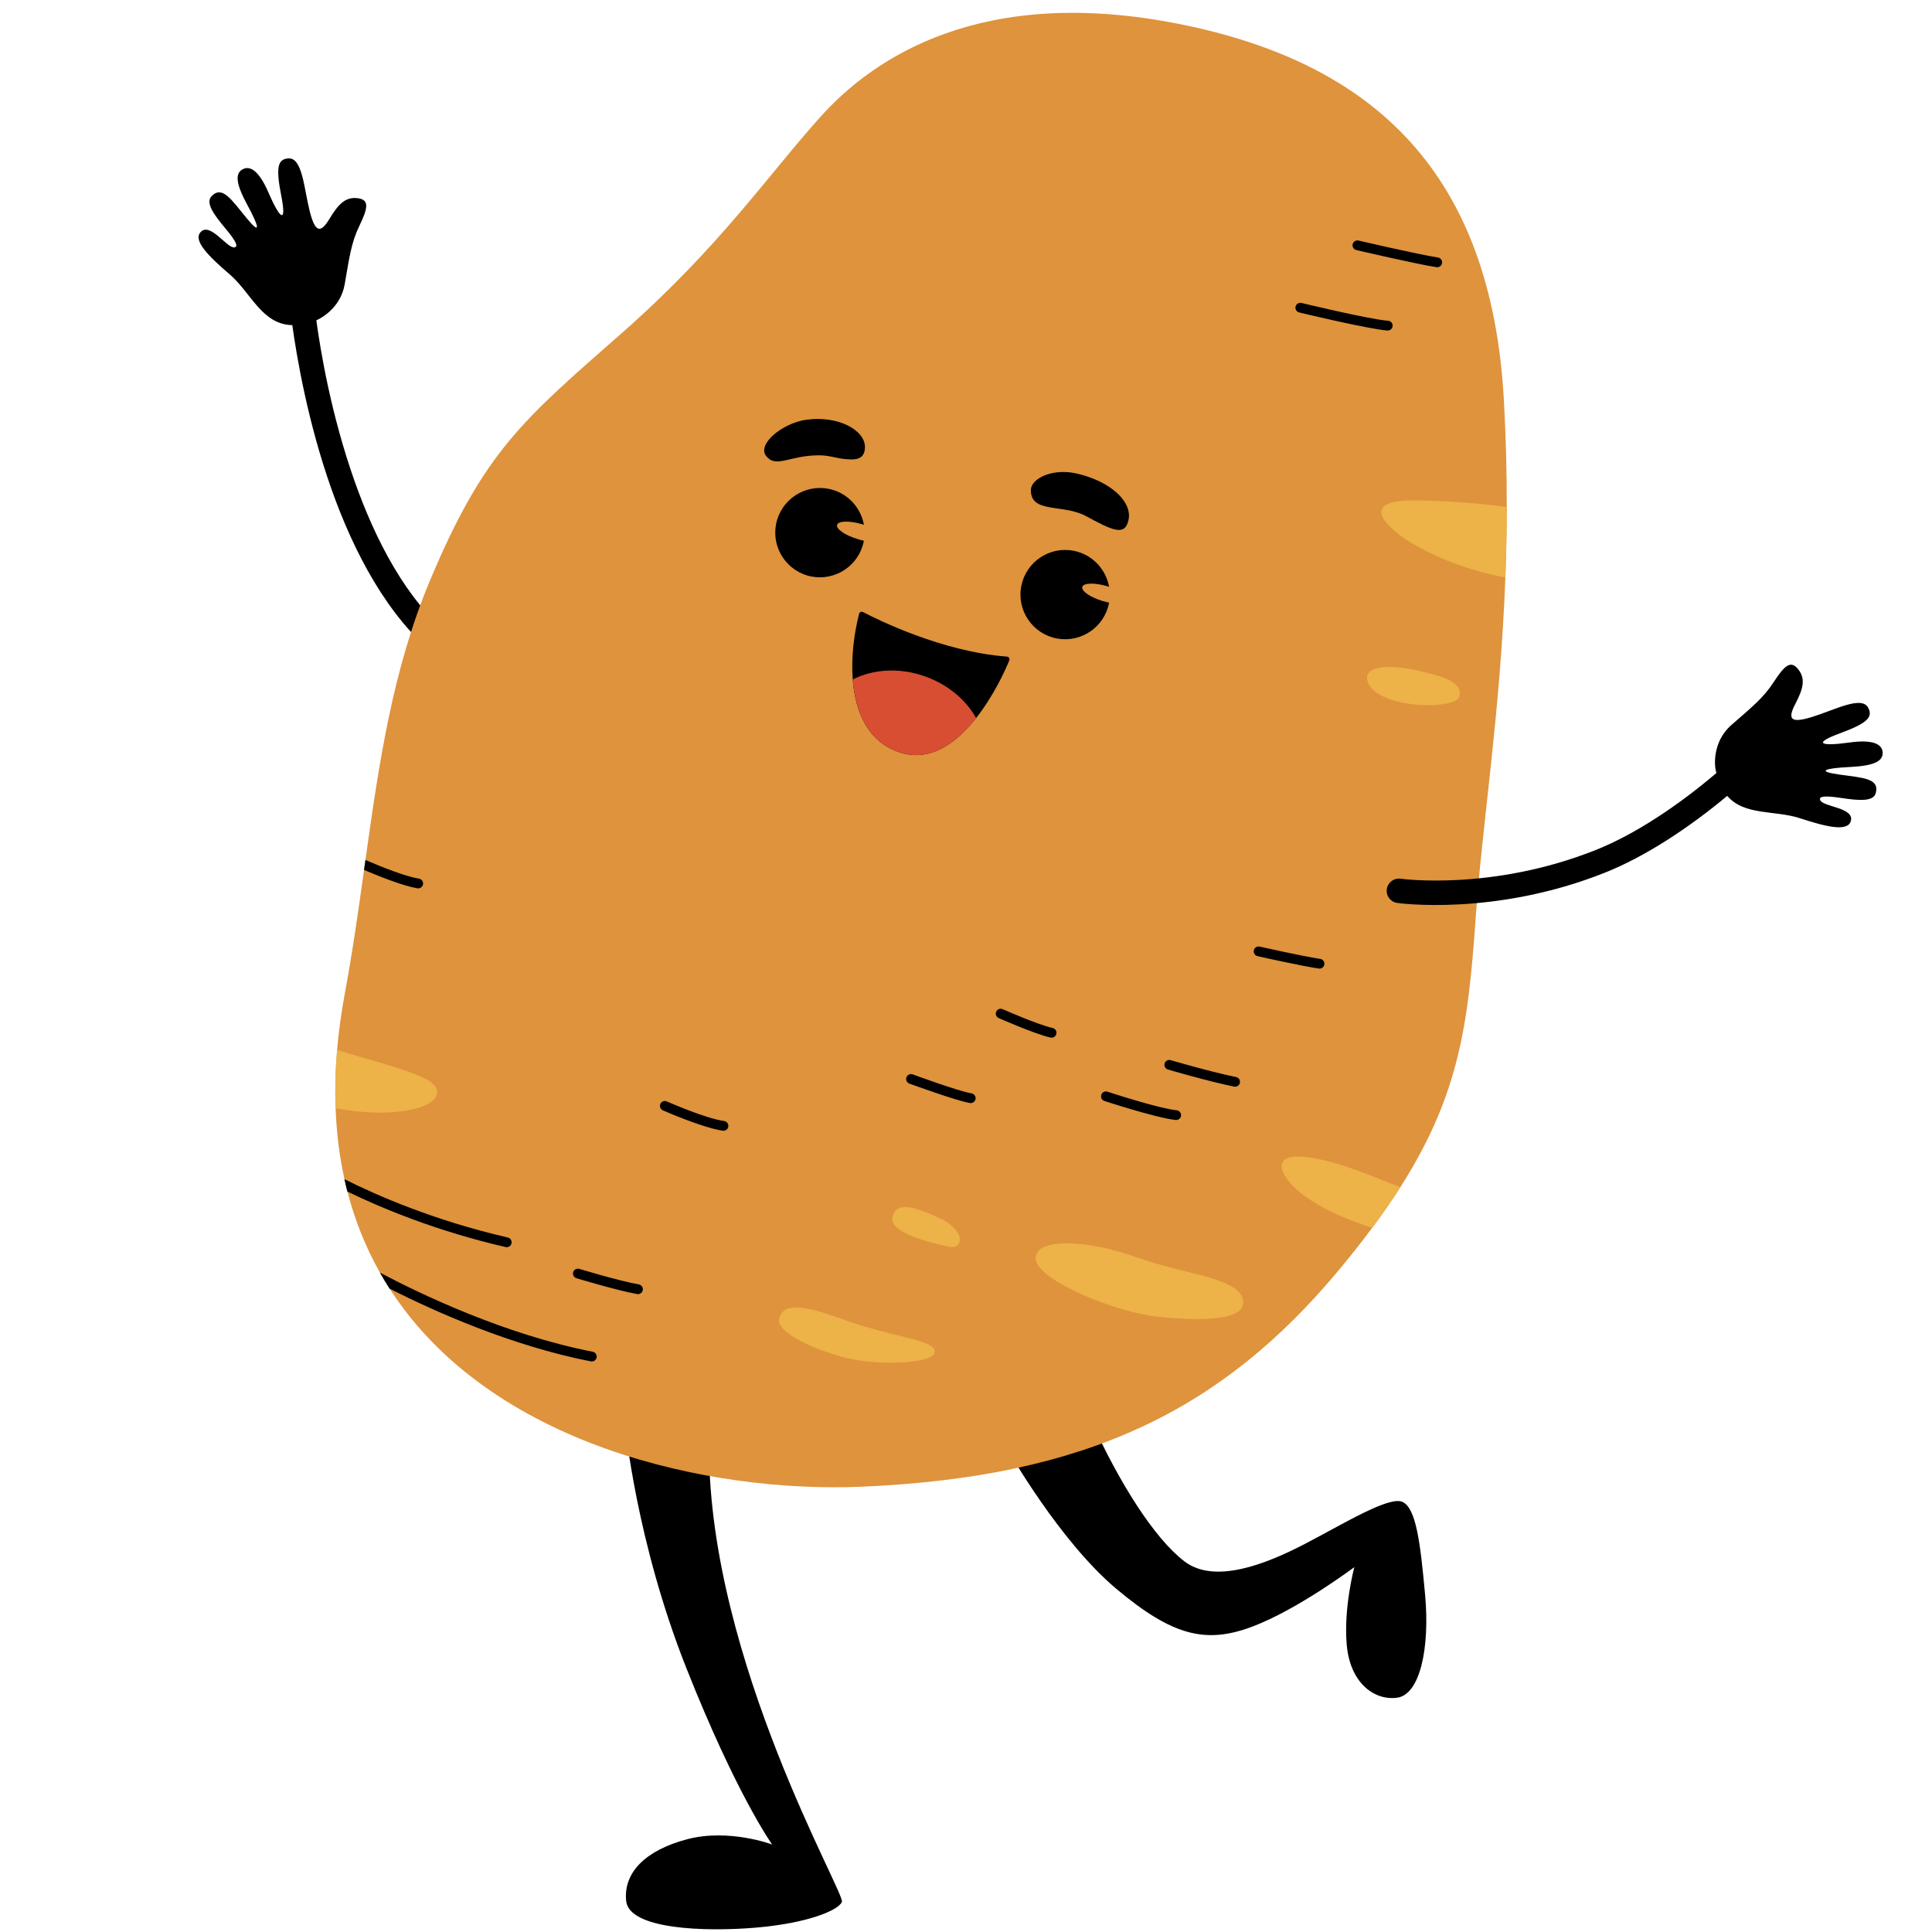<svg xmlns="http://www.w3.org/2000/svg" xmlns:xlink="http://www.w3.org/1999/xlink" width="1080" viewBox="0 0 810 810" height="1080" preserveAspectRatio="xMidYMid meet"><defs><clipPath id="71691af810"><path d="M 581 278 L 789.75 278 L 789.75 380 L 581 380 Z M 581 278 " clip-rule="nonzero"></path></clipPath></defs><path fill="#000000" d="M 132.625 134.289 C 134.328 146.875 138.812 173.871 148.598 201.543 C 157.355 226.336 170.34 251.758 189.672 267.348 C 191.875 269.113 192.227 272.344 190.441 274.547 C 188.676 276.746 185.43 277.102 183.227 275.316 C 162.5 258.605 148.324 231.527 138.926 204.949 C 129.027 176.957 124.398 149.637 122.551 136.316 C 109.742 136.059 105.273 122.703 96.242 114.977 C 87.484 107.473 80.945 100.945 84.031 97.395 C 88.066 92.766 95.312 104.418 98.363 103.695 C 99.875 103.34 99.219 101.398 94.395 95.645 C 89.574 89.875 86.07 84.988 88.707 82.258 C 93.16 77.629 97 83.656 103.297 91.336 C 109.598 99.02 108.648 95.051 103.75 86.02 C 99.168 77.582 98.156 72.648 101.98 70.848 C 104.875 69.484 108.57 71.477 112.586 80.797 C 117.262 91.625 120.379 94.551 117.875 81.824 C 115.465 69.629 116.684 66.703 120.926 66.414 C 126.793 66.012 127.469 79.078 129.844 88.543 C 132.16 97.699 134.457 97.828 138.137 91.738 C 141.754 85.777 144.82 82.227 150.367 83.156 C 154.848 83.914 154.254 87.273 150.641 94.742 C 147.297 101.652 146.477 107.824 144.531 119.09 C 142.734 129.598 133.797 133.793 132.625 134.289 Z M 132.625 134.289 " fill-opacity="1" fill-rule="evenodd"></path><path fill="#000000" d="M 422.793 608.293 C 422.793 608.293 446.43 571.363 457.293 595.273 C 469.344 621.82 483.902 644.898 496.566 654.605 C 509.23 664.293 530.73 655.793 547.105 647.277 C 563.48 638.773 582.57 626.965 588.113 629.727 C 593.656 632.492 595.441 646.281 597.48 668.586 C 599.523 690.887 595.379 710.688 585.559 711.812 C 575.742 712.938 565.984 705.191 564.621 689.57 C 563.254 673.953 567.816 657.016 567.816 657.016 C 567.816 657.016 544.051 674.883 524.816 682.051 C 505.582 689.234 491.602 685.957 467.898 666.012 C 444.211 646.07 422.793 608.293 422.793 608.293 Z M 262.145 597.91 C 262.145 597.91 296.953 518.527 297.273 607.602 C 297.594 696.656 354.465 793.812 352.969 797.379 C 351.477 800.965 338.523 806.316 316.973 808.164 C 295.426 810.012 263.688 808.887 262.516 796.945 C 261.324 785.008 270.711 775.672 288.176 771.09 C 305.645 766.512 323.723 773.309 323.723 773.309 C 323.723 773.309 308.844 752.645 287.68 699.164 C 266.707 646.199 262.145 597.91 262.145 597.91 Z M 262.145 597.91 " fill-opacity="1" fill-rule="evenodd"></path><path fill="#de933c" d="M 141.336 440.156 C 141.977 432.605 143.039 424.777 144.547 416.648 C 147.793 399.148 150.238 381.824 152.633 364.727 C 152.824 363.328 153.016 361.945 153.211 360.547 C 158.883 320.07 164.57 280.875 180.223 243.5 C 203.008 189.105 219.367 175.977 260.57 139.754 C 301.758 103.535 321.746 73.691 344.117 48.832 C 366.484 23.973 411.77 -6.383 494.301 10.043 C 576.832 26.449 625.281 73.273 630.504 167.699 C 631.371 183.367 631.742 198.281 631.711 212.5 C 631.695 222.723 631.484 232.586 631.133 242.133 C 628.996 299.277 621.488 344.738 618.68 384.879 C 615.594 428.844 611.977 458.719 587.133 497.684 C 583.629 503.18 579.695 508.871 575.289 514.801 C 571.031 520.52 566.324 526.48 561.117 532.719 C 512.297 591.195 455.637 619.219 361.453 623.301 C 297.227 626.082 205.5 605.848 163.352 540.27 C 161.938 538.086 160.602 535.852 159.301 533.57 C 153.5 523.301 148.871 511.988 145.656 499.582 C 145.207 497.879 144.805 496.145 144.422 494.391 C 142.363 485.086 141.094 475.172 140.707 464.629 C 140.402 456.82 140.613 448.656 141.336 440.156 Z M 141.336 440.156 " fill-opacity="1" fill-rule="evenodd"></path><g clip-path="url(#71691af810)"><path fill="#000000" d="M 724.141 333.68 C 707.816 347.309 689.527 359.246 672.832 365.883 C 626.375 384.379 585.785 378.562 585.785 378.562 C 582.988 378.16 581.027 375.574 581.43 372.762 C 581.832 369.965 584.418 368.004 587.23 368.406 C 587.23 368.406 625.379 373.742 669.055 356.355 C 685.543 349.781 703.637 337.699 719.594 324.102 C 719.434 323.477 719.305 322.816 719.176 322.125 C 719.176 322.125 717.344 311.41 725.957 303.902 C 734.57 296.398 739.406 292.48 743.586 286.035 C 748.086 279.078 750.656 276.828 753.629 280.266 C 757.324 284.523 755.879 288.992 752.664 295.18 C 749.387 301.492 750.672 303.391 759.703 300.594 C 769.023 297.719 780.531 291.5 783.246 296.723 C 785.207 300.496 783.324 303.051 771.66 307.344 C 759.48 311.809 763.609 312.949 775.273 311.312 C 785.336 309.898 788.949 312.035 789.289 315.219 C 789.738 319.426 784.996 321.113 775.402 321.582 C 765.137 322.078 761.262 323.332 771.098 324.73 C 780.93 326.113 788.082 326.273 786.426 332.477 C 785.461 336.141 779.469 335.688 772.027 334.566 C 764.605 333.457 762.613 333.891 763.094 335.367 C 764.059 338.355 777.781 338.484 775.934 344.336 C 774.504 348.816 765.535 346.617 754.578 343.031 C 744.035 339.594 731.391 342.07 724.141 333.68 Z M 724.141 333.68 " fill-opacity="1" fill-rule="evenodd"></path></g><path fill="#edb248" d="M 573.348 285.602 C 571.496 279.398 581.477 278.387 593.031 280.859 C 604.586 283.336 613.262 285.793 611.914 291.883 C 610.562 297.957 576.816 297.285 573.348 285.602 Z M 374.164 510.188 C 375.867 503.52 383.227 505.801 393.961 510.719 C 404.695 515.637 404.648 524.359 397.227 522.594 C 389.801 520.824 372.461 516.855 374.164 510.188 Z M 326.648 552.996 C 328.141 546.473 335.293 546.457 354.145 553.383 C 372.992 560.309 392.195 561.738 391.922 566.672 C 391.648 571.605 371.609 572.297 359.316 570.254 C 347.023 568.215 325.137 559.52 326.648 552.996 Z M 434.215 527.895 C 433.543 518.754 455.574 519.605 476.078 526.98 C 496.582 534.355 518.84 535.562 521.07 544.656 C 523.305 553.75 504.23 553.945 485.93 552.129 C 467.641 550.312 434.875 536.766 434.215 527.895 Z M 575.273 514.801 C 568.781 512.629 562.34 510.234 556.25 507.086 C 553.113 505.465 550.109 503.648 547.219 501.621 C 537.609 494.875 530.52 482.965 548.004 485.152 C 561.309 486.824 574.18 492.816 586.637 497.523 C 586.766 497.574 586.926 497.637 587.117 497.703 C 583.613 503.199 579.695 508.871 575.273 514.801 Z M 631.133 242.148 C 630.07 241.941 629.012 241.73 627.949 241.508 C 620.109 239.836 612.41 237.457 605.035 234.324 C 600.246 232.281 595.57 229.953 591.117 227.27 C 585.254 223.75 570.758 212.742 585.512 210.25 C 587.438 209.93 589.398 209.848 591.344 209.832 C 604.824 209.77 618.34 210.781 631.711 212.531 C 631.695 222.738 631.484 232.605 631.133 242.148 Z M 140.691 464.629 C 140.402 456.82 140.613 448.672 141.336 440.156 C 152.246 443.66 163.605 446.344 174.277 450.441 C 177.008 451.484 183.984 454.297 183.262 458.316 C 182.246 463.844 172.043 465.48 167.816 465.996 C 158.836 467.105 149.723 466.254 140.691 464.629 Z M 140.691 464.629 " fill-opacity="1" fill-rule="evenodd"></path><path fill="#000000" d="M 568.637 104.836 C 567.527 104.578 566.855 103.469 567.109 102.379 C 567.367 101.285 568.477 100.594 569.57 100.852 C 569.57 100.852 594.012 106.57 602.883 107.969 C 604.008 108.145 604.762 109.191 604.586 110.316 C 604.41 111.426 603.363 112.195 602.238 112.02 C 593.305 110.605 568.637 104.836 568.637 104.836 Z M 544.68 130.996 C 543.586 130.723 542.91 129.613 543.168 128.523 C 543.441 127.43 544.535 126.754 545.641 127.012 C 545.641 127.012 573.891 133.855 581.977 134.484 C 583.102 134.562 583.953 135.559 583.855 136.684 C 583.773 137.809 582.777 138.66 581.652 138.566 C 573.426 137.938 544.68 130.996 544.68 130.996 Z M 527.227 400.867 C 526.117 400.625 525.426 399.516 525.684 398.41 C 525.926 397.301 527.035 396.609 528.125 396.867 C 528.125 396.867 545.93 400.883 553.516 402.023 C 554.641 402.184 555.414 403.23 555.234 404.355 C 555.074 405.48 554.016 406.25 552.906 406.074 C 545.223 404.934 527.227 400.867 527.227 400.867 Z M 489.656 448.402 C 488.578 448.078 487.953 446.938 488.273 445.863 C 488.594 444.77 489.738 444.156 490.812 444.48 C 490.812 444.48 507.508 449.379 518.227 451.551 C 519.336 451.773 520.059 452.852 519.836 453.961 C 519.609 455.07 518.531 455.793 517.426 455.566 C 506.562 453.367 489.656 448.402 489.656 448.402 Z M 463.027 461.578 C 461.953 461.223 461.375 460.066 461.727 458.992 C 462.082 457.914 463.238 457.336 464.316 457.688 C 464.316 457.688 484.934 464.535 493.352 465.5 C 494.477 465.625 495.281 466.641 495.152 467.766 C 495.023 468.891 494.012 469.691 492.887 469.562 C 484.242 468.566 463.027 461.578 463.027 461.578 Z M 418.711 426.836 C 417.664 426.371 417.215 425.164 417.664 424.137 C 418.133 423.105 419.336 422.641 420.363 423.09 C 420.363 423.09 434.746 429.504 441.336 430.996 C 442.445 431.254 443.137 432.348 442.879 433.457 C 442.621 434.566 441.527 435.254 440.418 435 C 433.621 433.441 418.711 426.836 418.711 426.836 Z M 381.25 454.297 C 380.191 453.914 379.645 452.723 380.031 451.664 C 380.418 450.602 381.605 450.055 382.664 450.441 C 382.664 450.441 401.836 457.512 407.301 458.395 C 408.41 458.574 409.18 459.633 409.004 460.742 C 408.828 461.867 407.766 462.621 406.656 462.445 C 401.016 461.547 381.25 454.297 381.25 454.297 Z M 277.91 465.516 C 276.879 465.047 276.414 463.844 276.863 462.816 C 277.332 461.785 278.535 461.32 279.562 461.77 C 279.562 461.77 295.457 468.84 303.605 469.996 C 304.73 470.16 305.5 471.203 305.34 472.312 C 305.18 473.438 304.152 474.207 303.027 474.047 C 294.523 472.844 277.91 465.516 277.91 465.516 Z M 241.672 535.898 C 240.598 535.578 239.984 534.422 240.305 533.344 C 240.629 532.266 241.785 531.656 242.863 531.977 C 242.863 531.977 259.285 536.977 267.832 538.5 C 268.941 538.695 269.699 539.77 269.488 540.879 C 269.297 541.988 268.219 542.746 267.109 542.535 C 258.418 540.977 241.672 535.898 241.672 535.898 Z M 159.285 533.551 C 175.852 542.328 211.43 559.488 248.52 566.734 C 249.625 566.961 250.352 568.039 250.141 569.145 C 249.918 570.254 248.84 570.977 247.73 570.77 C 214.16 564.215 181.812 549.637 163.332 540.27 C 161.918 538.086 160.57 535.852 159.285 533.551 Z M 153.211 360.547 C 160.328 363.617 170.113 367.508 175.66 368.375 C 176.785 368.551 177.539 369.598 177.363 370.723 C 177.188 371.828 176.141 372.602 175.016 372.426 C 169.504 371.555 159.91 367.812 152.617 364.727 C 152.824 363.328 153.016 361.945 153.211 360.547 Z M 145.641 499.566 C 145.191 497.863 144.789 496.125 144.402 494.375 C 157.773 501.094 181.926 511.699 212.906 518.832 C 214.016 519.09 214.691 520.184 214.449 521.293 C 214.195 522.398 213.102 523.074 211.992 522.836 C 182.875 516.133 159.703 506.395 145.641 499.566 Z M 145.641 499.566 " fill-opacity="1" fill-rule="evenodd"></path><path fill="#000000" d="M 321.215 191.176 C 317.262 186.18 328.141 177.375 337.992 175.992 C 351.492 174.094 362.852 180.41 362.629 187.641 C 362.465 193.023 358.258 192.93 353.387 192.352 C 350.367 191.996 347.395 190.887 343.328 190.887 C 330.844 190.918 325.41 196.465 321.215 191.176 Z M 321.215 191.176 " fill-opacity="1" fill-rule="evenodd"></path><path fill="#000000" d="M 432.223 205.238 C 432.402 200.641 441.289 196.047 451.895 198.633 C 466.258 202.152 474.582 210.523 473.168 217.805 C 471.723 225.227 466.113 222.176 455.156 216.309 C 445.594 211.184 431.824 215.41 432.223 205.238 Z M 432.223 205.238 " fill-opacity="1" fill-rule="evenodd"></path><path fill="#000000" d="M 362.176 226.707 C 362.066 227.363 361.902 228.023 361.695 228.668 C 358.754 238.566 348.309 244.223 338.41 241.266 C 328.512 238.309 322.855 227.879 325.812 217.965 C 328.77 208.066 339.199 202.426 349.113 205.367 C 356.117 207.457 360.988 213.289 362.195 220.02 C 361.969 219.941 361.727 219.875 361.488 219.797 C 356.184 218.223 351.477 218.336 350.961 220.055 C 350.445 221.773 354.336 224.457 359.621 226.031 C 360.508 226.336 361.359 226.547 362.176 226.707 Z M 362.176 226.707 " fill-opacity="1" fill-rule="evenodd"></path><path fill="#000000" d="M 464.988 252.66 C 464.859 253.316 464.715 253.977 464.508 254.637 C 461.551 264.535 451.121 270.176 441.207 267.234 C 431.309 264.277 425.652 253.848 428.609 243.949 C 431.566 234.051 441.996 228.395 451.895 231.352 C 458.898 233.438 463.77 239.273 464.988 246.023 C 464.75 245.941 464.523 245.879 464.281 245.797 C 458.98 244.223 454.27 244.336 453.758 246.055 C 453.242 247.773 457.133 250.457 462.418 252.031 C 463.301 252.273 464.152 252.48 464.988 252.66 Z M 464.988 252.66 " fill-opacity="1" fill-rule="evenodd"></path><path fill="#000000" d="M 357.516 284.879 C 356.793 275.477 358.078 265.516 360.199 257.301 C 360.281 256.965 360.523 256.691 360.844 256.562 C 361.164 256.434 361.535 256.449 361.824 256.613 C 367.93 259.809 395.039 273.258 422.164 275.285 C 422.52 275.316 422.855 275.508 423.047 275.797 C 423.242 276.105 423.289 276.473 423.16 276.812 C 421.633 280.668 416.699 291.625 409.23 301.059 C 401.273 311.117 390.461 319.461 377.844 315.633 C 364.105 311.473 358.594 298.777 357.516 284.879 Z M 357.516 284.879 " fill-opacity="1" fill-rule="evenodd"></path><path fill="#d84e33" d="M 409.262 301.059 C 401.305 311.117 390.492 319.461 377.879 315.633 C 364.105 311.473 358.609 298.762 357.535 284.863 C 365.969 280.555 377.008 279.77 387.742 283.543 C 397.465 286.984 405.02 293.477 409.262 301.059 Z M 409.262 301.059 " fill-opacity="1" fill-rule="evenodd"></path></svg>